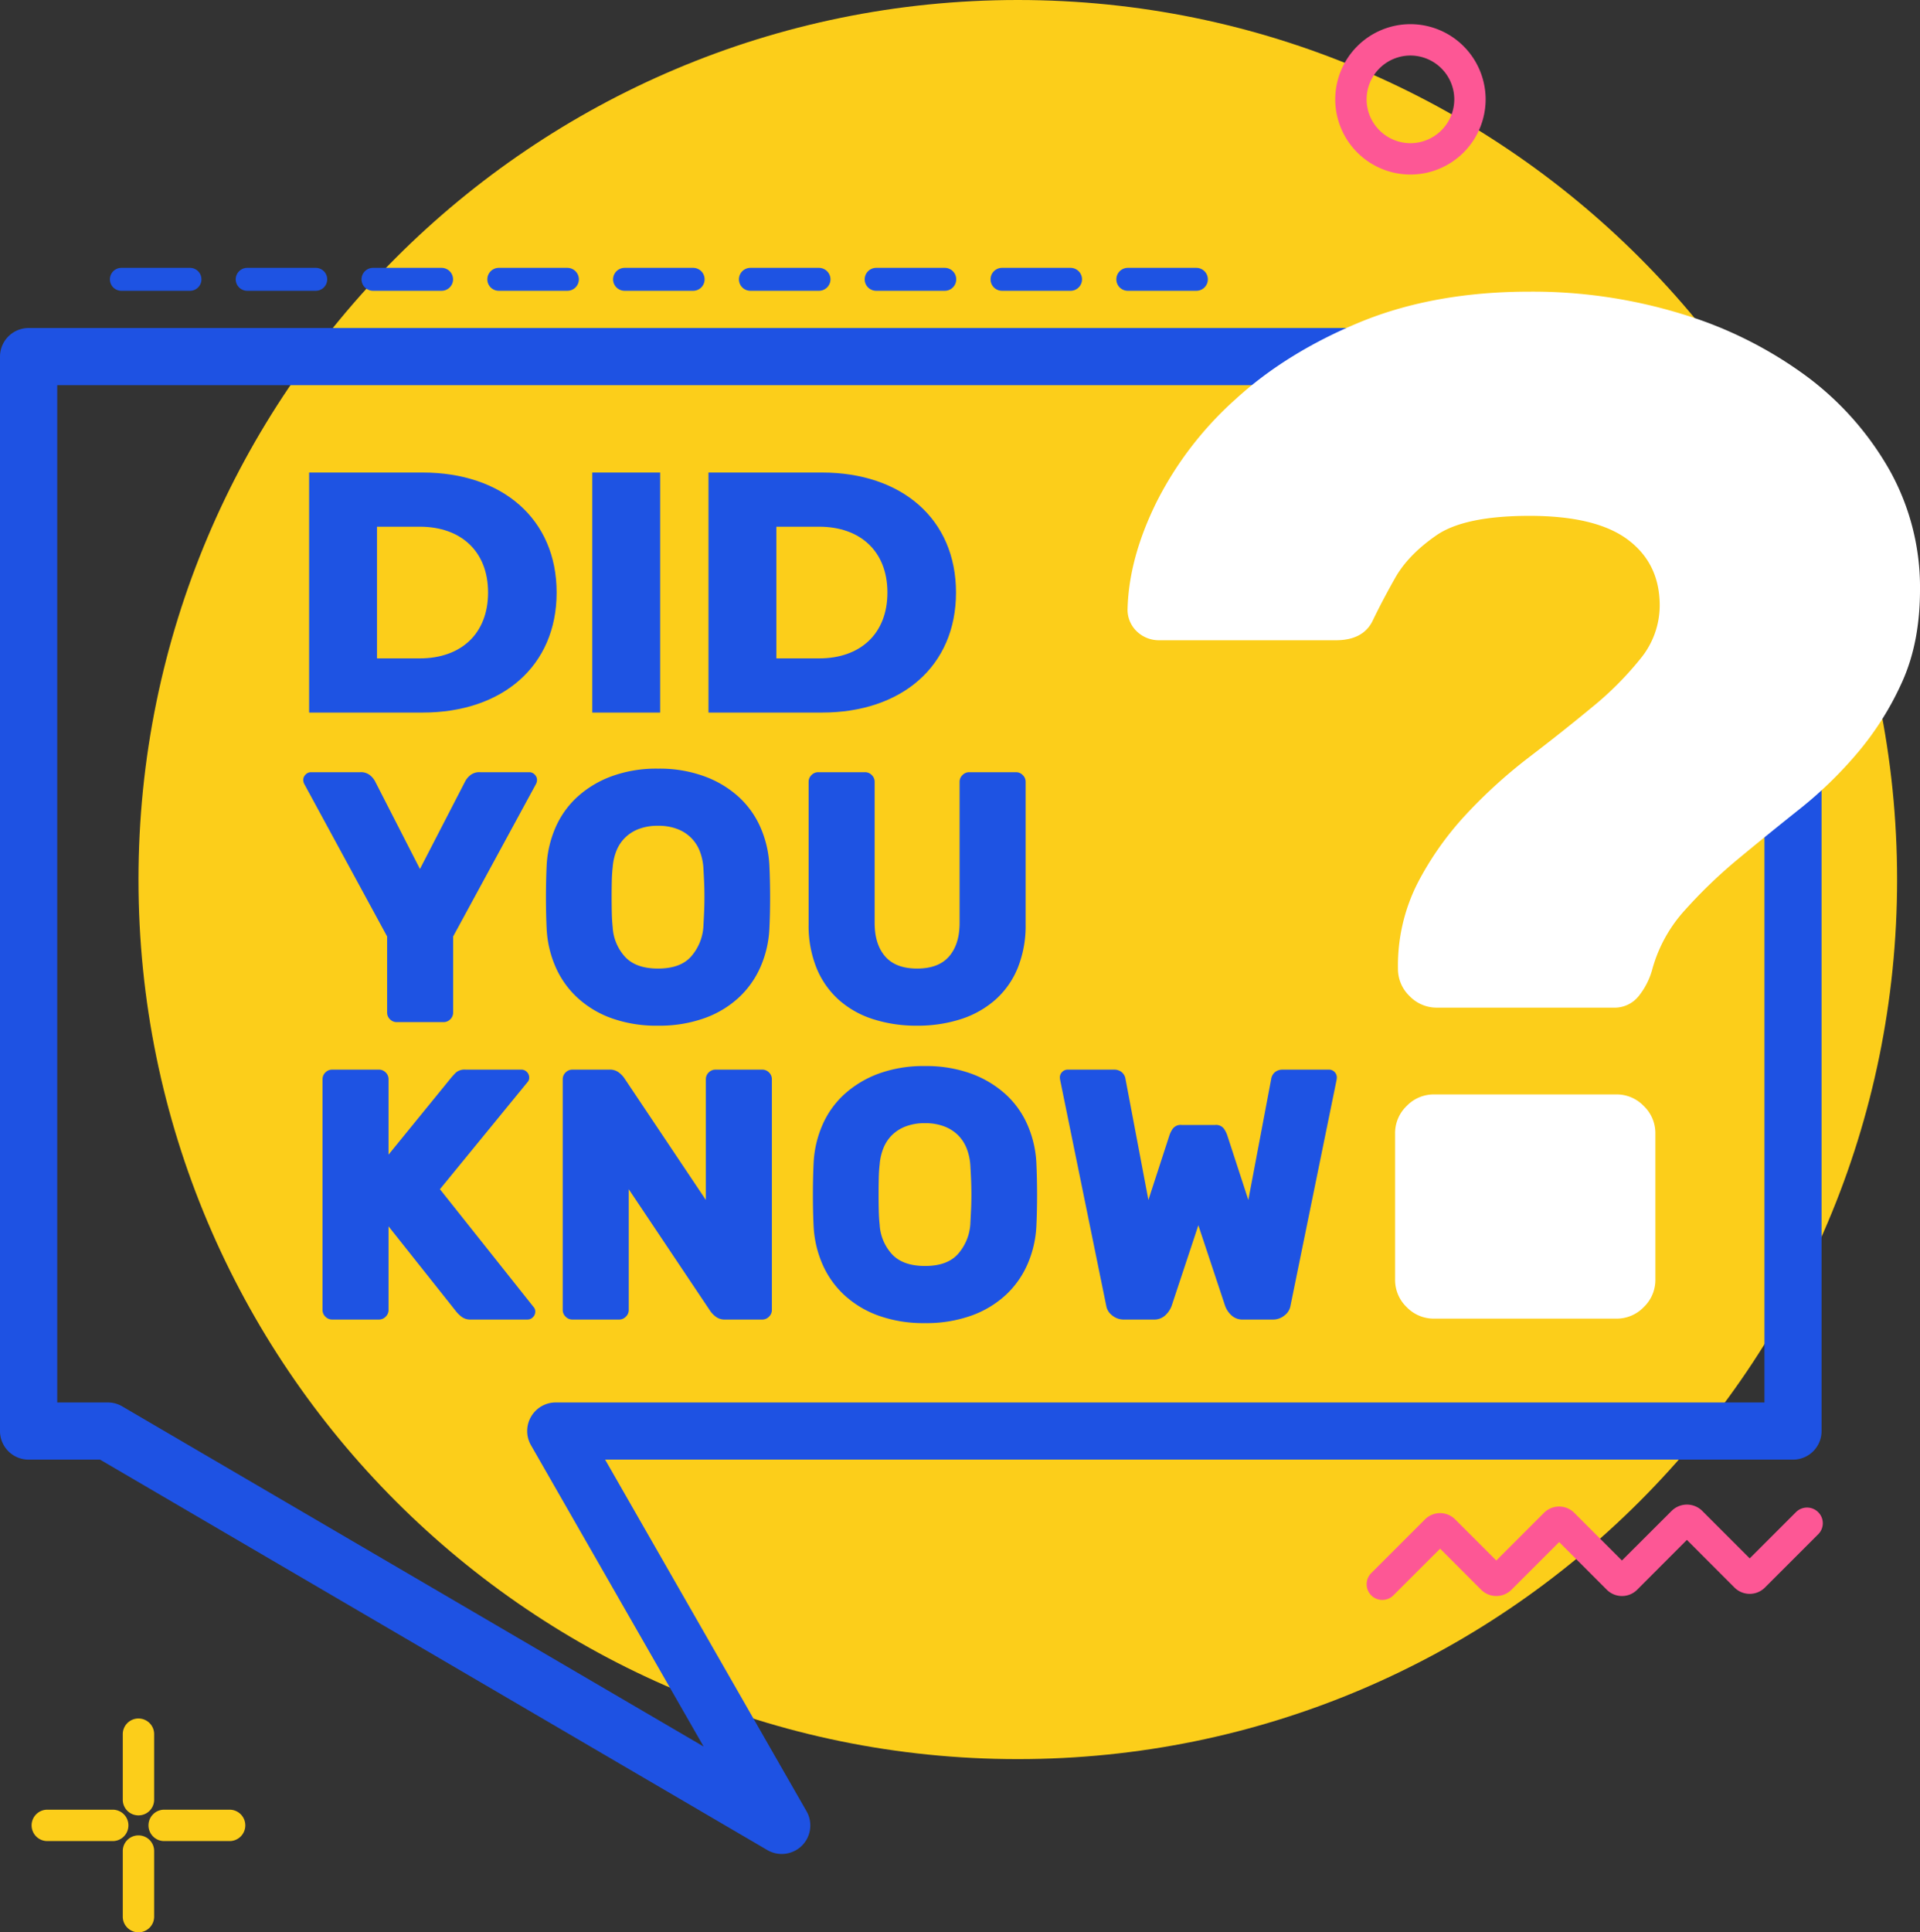 <svg xmlns="http://www.w3.org/2000/svg" width="532.078" height="535.359" viewBox="0 0 532.078 535.359">
  <rect x="0" y="0" width="532.078" height="535.359" fill="#333333" stroke="none"/>
  <g id="did-you-know" transform="translate(-5392.984 -7894.582)">
    <path id="path80" d="M1543.716-612.385c0,134.573-109.106,243.679-243.666,243.679-134.582,0-243.69-109.106-243.69-243.679s109.108-243.693,243.69-243.693c134.56,0,243.666,109.106,243.666,243.693h0" transform="translate(4375 8750.66)" fill="#fcce1a"/>
    <path id="path82" d="M1234.618-342.426a7.936,7.936,0,0,1-4.008-1.093l-184.893-108.16h-19.812a7.927,7.927,0,0,1-7.921-7.92V-757.278a7.936,7.936,0,0,1,7.921-7.92h394.051a7.918,7.918,0,0,1,7.906,7.92,7.9,7.9,0,0,1-7.906,7.92H1033.844v281.839h14.017a7.924,7.924,0,0,1,3.989,1.08l161.129,94.253-47.845-83.48a7.87,7.87,0,0,1,.019-7.907,7.891,7.891,0,0,1,6.849-3.947h334.954V-671.892a7.927,7.927,0,0,1,7.933-7.933,7.91,7.91,0,0,1,7.893,7.933V-459.6a7.907,7.907,0,0,1-7.893,7.92H1185.68l55.805,97.4a7.919,7.919,0,0,1-1.279,9.56,7.966,7.966,0,0,1-5.588,2.293h0" transform="translate(4375 8750.66)" fill="#1e52e3"/>
    <path id="path88" d="M1143.563-575.559a2.586,2.586,0,0,1-.792,1.88,2.592,2.592,0,0,1-1.879.787h-12.957a2.587,2.587,0,0,1-1.879-.787,2.581,2.581,0,0,1-.792-1.88v-21.067l-22.848-42.04a2.638,2.638,0,0,1-.395-1.28,2.077,2.077,0,0,1,.643-1.533,2.06,2.06,0,0,1,1.533-.653h13.551a4,4,0,0,1,2.967,1,5.477,5.477,0,0,1,1.188,1.48l12.461,24.333,12.561-24.333a5.41,5.41,0,0,1,1.187-1.48,4,4,0,0,1,2.968-1h13.551a2.059,2.059,0,0,1,1.532.653,2.082,2.082,0,0,1,.643,1.533,2.654,2.654,0,0,1-.395,1.28l-22.848,42.04v21.067" transform="translate(4375 8750.66)" fill="#1e53e3"/>
    <path id="path90" d="M1212.9-599.2q.1-1.78.2-3.96c.065-1.453.1-2.933.1-4.453s-.033-2.973-.1-4.4-.132-2.68-.2-3.8a15.5,15.5,0,0,0-1.037-4.56,10.608,10.608,0,0,0-2.376-3.6,10.776,10.776,0,0,0-3.807-2.427,14.493,14.493,0,0,0-5.341-.893,14.483,14.483,0,0,0-5.341.893,10.75,10.75,0,0,0-3.807,2.427,10.548,10.548,0,0,0-2.375,3.6,15.337,15.337,0,0,0-1.039,4.56q-.2,1.68-.248,3.8-.05,2.14-.049,4.4c0,1.52.016,3,.049,4.453s.115,2.773.248,3.96a13.221,13.221,0,0,0,3.413,8.2c2.009,2.187,5.06,3.267,9.148,3.267s7.121-1.08,9.1-3.267a13.86,13.86,0,0,0,3.463-8.2Zm-43.421-17.12a30.034,30.034,0,0,1,2.424-10.427,25.059,25.059,0,0,1,6.033-8.507,28.806,28.806,0,0,1,9.495-5.733,35.954,35.954,0,0,1,12.908-2.133,36.057,36.057,0,0,1,12.857,2.133,28.71,28.71,0,0,1,9.545,5.733,25.1,25.1,0,0,1,6.033,8.507,30.032,30.032,0,0,1,2.423,10.427q.2,4.26.2,8.907c0,3.107-.067,6-.2,8.707a29.9,29.9,0,0,1-2.423,10.427,25.566,25.566,0,0,1-6.033,8.56,27.649,27.649,0,0,1-9.545,5.733,37,37,0,0,1-12.857,2.08,36.888,36.888,0,0,1-12.908-2.08,27.731,27.731,0,0,1-9.495-5.733,25.529,25.529,0,0,1-6.033-8.56,29.893,29.893,0,0,1-2.424-10.427c-.132-2.707-.2-5.6-.2-8.707s.065-6.067.2-8.907" transform="translate(4375 8750.66)" fill="#1e53e3"/>
    <path id="path92" d="M1299.538-642.132a2.553,2.553,0,0,1,1.879.8,2.543,2.543,0,0,1,.792,1.88V-600a31.249,31.249,0,0,1-2.176,12.067,23.734,23.734,0,0,1-6.181,8.813,26.751,26.751,0,0,1-9.545,5.387,38.787,38.787,0,0,1-12.165,1.827,39.108,39.108,0,0,1-12.264-1.827,26.239,26.239,0,0,1-9.5-5.387,23.979,23.979,0,0,1-6.132-8.813A31.224,31.224,0,0,1,1242.074-600v-39.453a2.541,2.541,0,0,1,.789-1.88,2.557,2.557,0,0,1,1.881-.8H1257.7a2.561,2.561,0,0,1,1.881.8,2.55,2.55,0,0,1,.789,1.88v39.067c0,3.947.973,7.053,2.919,9.293s4.9,3.36,8.852,3.36,6.907-1.12,8.852-3.36,2.919-5.347,2.919-9.293v-39.067a2.542,2.542,0,0,1,.791-1.88,2.553,2.553,0,0,1,1.879-.8h12.957" transform="translate(4375 8750.66)" fill="#1e53e3"/>
    <path id="path94" d="M1166.014-493.759a1.792,1.792,0,0,1,.3,1.093,2.074,2.074,0,0,1-.643,1.52,2.059,2.059,0,0,1-1.532.653h-15.727a3.982,3.982,0,0,1-2.275-.6,8.206,8.206,0,0,1-1.78-1.68l-18.695-23.533v23.133a2.543,2.543,0,0,1-.792,1.88,2.553,2.553,0,0,1-1.879.8h-12.957a2.551,2.551,0,0,1-1.879-.8,2.543,2.543,0,0,1-.792-1.88v-63.893a2.586,2.586,0,0,1,.792-1.88,2.589,2.589,0,0,1,1.879-.787h12.957a2.592,2.592,0,0,1,1.879.787,2.586,2.586,0,0,1,.792,1.88v20.88l17.408-21.373c.329-.387.757-.853,1.287-1.387a3.725,3.725,0,0,1,2.671-.787h15.429a2.1,2.1,0,0,1,1.532.64,2.105,2.105,0,0,1,.644,1.533,1.792,1.792,0,0,1-.3,1.093L1139.9-526.6l26.111,32.84" transform="translate(4375 8750.66)" fill="#1e53e3"/>
    <path id="path96" d="M1218.929-490.492a4.067,4.067,0,0,1-2.72-.893,6.976,6.976,0,0,1-1.336-1.387L1192.224-526.6v33.427a2.543,2.543,0,0,1-.792,1.88,2.553,2.553,0,0,1-1.879.8H1176.6a2.551,2.551,0,0,1-1.879-.8,2.543,2.543,0,0,1-.792-1.88v-63.893a2.586,2.586,0,0,1,.792-1.88,2.59,2.59,0,0,1,1.879-.787h10.287a4,4,0,0,1,2.72.893,6.559,6.559,0,0,1,1.336,1.387l22.649,33.827v-33.44a2.585,2.585,0,0,1,.791-1.88,2.592,2.592,0,0,1,1.88-.787h12.957a2.594,2.594,0,0,1,1.879.787,2.586,2.586,0,0,1,.792,1.88v63.893a2.543,2.543,0,0,1-.792,1.88,2.555,2.555,0,0,1-1.879.8h-10.287" transform="translate(4375 8750.66)" fill="#1e53e3"/>
    <path id="path98" d="M1286.878-516.812c.065-1.187.132-2.493.2-3.947s.1-2.933.1-4.453-.035-2.987-.1-4.4-.133-2.693-.2-3.813a15.429,15.429,0,0,0-1.037-4.547,10.815,10.815,0,0,0-2.375-3.613,10.956,10.956,0,0,0-3.808-2.413,14.494,14.494,0,0,0-5.341-.893,14.484,14.484,0,0,0-5.341.893,10.936,10.936,0,0,0-3.807,2.413,10.73,10.73,0,0,0-2.373,3.613,15.346,15.346,0,0,0-1.04,4.547c-.132,1.12-.215,2.4-.247,3.813s-.049,2.88-.049,4.4.015,3,.049,4.453.115,2.76.247,3.947a13.234,13.234,0,0,0,3.413,8.213q3.016,3.26,9.148,3.267t9.1-3.267a13.864,13.864,0,0,0,3.463-8.213Zm-43.42-17.107a29.894,29.894,0,0,1,2.423-10.427,24.95,24.95,0,0,1,6.033-8.507,29.082,29.082,0,0,1,9.5-5.747,36.251,36.251,0,0,1,12.907-2.12,36.372,36.372,0,0,1,12.859,2.12,28.965,28.965,0,0,1,9.544,5.747,24.966,24.966,0,0,1,6.033,8.507,29.923,29.923,0,0,1,2.424,10.427c.131,2.84.2,5.8.2,8.907s-.067,6-.2,8.707a30,30,0,0,1-2.424,10.427,25.568,25.568,0,0,1-6.033,8.56,27.86,27.86,0,0,1-9.544,5.733,37,37,0,0,1-12.859,2.08,36.881,36.881,0,0,1-12.907-2.08,27.959,27.959,0,0,1-9.5-5.733,25.55,25.55,0,0,1-6.033-8.56,29.962,29.962,0,0,1-2.423-10.427q-.2-4.06-.2-8.707c0-3.107.065-6.067.2-8.907" transform="translate(4375 8750.66)" fill="#1e53e3"/>
    <path id="path100" d="M1363.93-523.625l6.32-33.44a3.075,3.075,0,0,1,1.187-2.067,3.34,3.34,0,0,1,1.88-.6h12.96a2.085,2.085,0,0,1,1.533.64,2.106,2.106,0,0,1,.64,1.533,4.19,4.19,0,0,1-.094.8l-12.76,62.507a4.211,4.211,0,0,1-1.587,2.573,5,5,0,0,1-3.36,1.187h-8.213a4.467,4.467,0,0,1-3.213-1.187,6.624,6.624,0,0,1-1.72-2.573l-7.427-22.36-7.413,22.36a6.816,6.816,0,0,1-1.733,2.573,4.467,4.467,0,0,1-3.213,1.187h-8.211a5.017,5.017,0,0,1-3.364-1.187,4.232,4.232,0,0,1-1.581-2.573L1311.8-556.759a4.292,4.292,0,0,1-.1-.8,2.094,2.094,0,0,1,.644-1.533,2.093,2.093,0,0,1,1.532-.64h12.957a3.307,3.307,0,0,1,1.879.6,3.046,3.046,0,0,1,1.188,2.067l6.335,33.44,5.827-17.907a7.311,7.311,0,0,1,.893-1.787,2.713,2.713,0,0,1,2.48-1.08h9.293a2.688,2.688,0,0,1,2.467,1.08,7.311,7.311,0,0,1,.893,1.787l5.84,17.907" transform="translate(4375 8750.66)" fill="#1e53e3"/>
    <path id="path102" d="M1476.73-501.572a10.4,10.4,0,0,1-3.213,7.627,10.39,10.39,0,0,1-7.613,3.2H1415.41a10.412,10.412,0,0,1-7.613-3.2,10.442,10.442,0,0,1-3.2-7.627v-40.467a10.412,10.412,0,0,1,3.2-7.613,10.425,10.425,0,0,1,7.613-3.213H1465.9a10.4,10.4,0,0,1,7.613,3.213,10.374,10.374,0,0,1,3.213,7.613Zm-34.867-273.706a140.974,140.974,0,0,1,42.28,6.213,113.175,113.175,0,0,1,34.467,17.227,83.956,83.956,0,0,1,23.04,26.053,66.473,66.473,0,0,1,8.413,33.067q0,14.42-4.8,25.24a82.817,82.817,0,0,1-12.227,19.64,113.63,113.63,0,0,1-16.227,15.827q-8.82,7.02-17.04,13.827a138.485,138.485,0,0,0-14.827,14.227,40.045,40.045,0,0,0-9.013,16.227,20.369,20.369,0,0,1-3.813,7.613,8.532,8.532,0,0,1-7.013,3.213H1416.21a10.4,10.4,0,0,1-7.613-3.213,10.39,10.39,0,0,1-3.2-7.613,50.465,50.465,0,0,1,5.413-23.64,86.084,86.084,0,0,1,13.427-19.04,140.436,140.436,0,0,1,17.427-15.827q9.42-7.2,17.427-13.827a89.843,89.843,0,0,0,13.427-13.427,23.287,23.287,0,0,0,5.413-14.827q0-11.62-8.813-18.227t-27.253-6.613q-18.04,0-25.853,5.413T1404.6-695.932q-3.62,6.42-6.213,11.827c-1.747,3.6-5.147,5.413-10.213,5.413h-48.893a8.8,8.8,0,0,1-6.216-2.413,8.281,8.281,0,0,1-2.6-6.413q.394-14.02,8.02-29.453a96.533,96.533,0,0,1,21.84-28.453q14.22-13.02,34.653-21.44,20.44-8.4,46.893-8.413" transform="translate(4375 8750.66)" fill="#fff"/>
    <path id="path104" d="M1070.631-775.518h-19.023a3.158,3.158,0,0,1-3.161-3.16,3.172,3.172,0,0,1,3.161-3.187h19.023a3.175,3.175,0,0,1,3.179,3.187A3.16,3.16,0,0,1,1070.631-775.518Zm34.881,0h-19.021a3.174,3.174,0,0,1-3.18-3.16,3.188,3.188,0,0,1,3.18-3.187h19.021a3.167,3.167,0,0,1,3.143,3.187A3.153,3.153,0,0,1,1105.512-775.518Zm34.847,0h-19.023a3.17,3.17,0,0,1-3.161-3.16,3.184,3.184,0,0,1,3.161-3.187h19.023a3.186,3.186,0,0,1,3.179,3.187A3.172,3.172,0,0,1,1140.359-775.518Zm34.863,0h-19a3.161,3.161,0,0,1-3.18-3.16,3.175,3.175,0,0,1,3.18-3.187h19a3.188,3.188,0,0,1,3.18,3.187A3.174,3.174,0,0,1,1175.221-775.518Zm34.864,0h-19.021a3.185,3.185,0,0,1-3.18-3.16,3.2,3.2,0,0,1,3.18-3.187h19.021a3.172,3.172,0,0,1,3.161,3.187A3.158,3.158,0,0,1,1210.085-775.518Zm34.864,0h-19.021a3.157,3.157,0,0,1-3.161-3.16,3.171,3.171,0,0,1,3.161-3.187h19.021a3.2,3.2,0,0,1,3.18,3.187A3.186,3.186,0,0,1,1244.949-775.518Zm34.864,0h-19.021a3.173,3.173,0,0,1-3.18-3.16,3.187,3.187,0,0,1,3.18-3.187h19.021a3.17,3.17,0,0,1,3.16,3.187A3.156,3.156,0,0,1,1279.813-775.518Zm34.864,0h-19.021a3.157,3.157,0,0,1-3.161-3.16,3.171,3.171,0,0,1,3.161-3.187h19.021a3.183,3.183,0,0,1,3.16,3.187A3.168,3.168,0,0,1,1314.677-775.518Zm34.84,0h-19a3.157,3.157,0,0,1-3.161-3.16,3.171,3.171,0,0,1,3.161-3.187h19a3.178,3.178,0,0,1,3.187,3.187,3.164,3.164,0,0,1-3.187,3.16h0" transform="translate(4375 8750.66)" fill="#1e53e3"/>
    <path id="path106" d="M1408.85-840.691a12.163,12.163,0,0,0-12.146,12.133,12.166,12.166,0,0,0,12.146,12.147A12.175,12.175,0,0,0,1421-828.558,12.172,12.172,0,0,0,1408.85-840.691Zm0,32.973a20.861,20.861,0,0,1-20.84-20.84,20.858,20.858,0,0,1,20.84-20.827,20.867,20.867,0,0,1,20.84,20.827,20.869,20.869,0,0,1-20.84,20.84h0" transform="translate(4375 8750.66)" fill="#fd5795"/>
    <path id="path108" d="M1401.063-412.812a4.316,4.316,0,0,1-3.08-1.267,4.37,4.37,0,0,1,0-6.16l14.893-14.88a5.907,5.907,0,0,1,8.373,0l11.4,11.387,13.213-13.213a5.923,5.923,0,0,1,8.387,0l13.213,13.213,13.827-13.8a6.031,6.031,0,0,1,8.373,0l13.213,13.213,12.813-12.813a4.354,4.354,0,0,1,6.147,0,4.306,4.306,0,0,1,0,6.147l-14.773,14.773a5.972,5.972,0,0,1-8.387,0l-13.213-13.227-13.8,13.827a5.955,5.955,0,0,1-8.373,0l-13.227-13.227-13.227,13.227a5.955,5.955,0,0,1-8.373,0l-11.387-11.4-12.947,12.933a4.286,4.286,0,0,1-3.067,1.267h0" transform="translate(4375 8750.66)" fill="#fd5795"/>
    <path id="path110" d="M1056.356-353.119a4.333,4.333,0,0,1-4.347-4.347v-18.16a4.339,4.339,0,0,1,4.347-4.333,4.338,4.338,0,0,1,4.345,4.333v18.16a4.333,4.333,0,0,1-4.345,4.347h0" transform="translate(4375 8750.66)" fill="#fcce1a"/>
    <path id="path112" d="M1056.356-320.719a4.35,4.35,0,0,1-4.347-4.347v-18.16a4.333,4.333,0,0,1,4.347-4.347,4.333,4.333,0,0,1,4.345,4.347v18.16a4.35,4.35,0,0,1-4.345,4.347h0" transform="translate(4375 8750.66)" fill="#fcce1a"/>
    <path id="path114" d="M1081.617-346h-18.156a4.346,4.346,0,0,1-4.327-4.347,4.337,4.337,0,0,1,4.327-4.347h18.156a4.342,4.342,0,0,1,4.347,4.347,4.351,4.351,0,0,1-4.347,4.347h0" transform="translate(4375 8750.66)" fill="#fcce1a"/>
    <path id="path116" d="M1049.243-346h-18.157a4.351,4.351,0,0,1-4.345-4.347,4.342,4.342,0,0,1,4.345-4.347h18.157a4.338,4.338,0,0,1,4.328,4.347,4.347,4.347,0,0,1-4.328,4.347h0" transform="translate(4375 8750.66)" fill="#fcce1a"/>
    <path id="Path_195" data-name="Path 195" d="M6.65,0H38.1C60.135,0,75.24-12.825,75.24-33.25S60.135-66.5,38.1-66.5H6.65ZM25.46-15.01V-51.49H37.335c11.305,0,18.905,6.745,18.905,18.24s-7.6,18.24-18.905,18.24ZM85.12,0h18.81V-66.5H85.12Zm32.205,0H148.77c22.04,0,37.145-12.825,37.145-33.25S170.81-66.5,148.77-66.5H117.325Zm18.81-15.01V-51.49H148.01c11.3,0,18.9,6.745,18.9,18.24s-7.6,18.24-18.9,18.24Z" transform="translate(5472 8092)" fill="#1e53e3"/>
  </g>
</svg>
